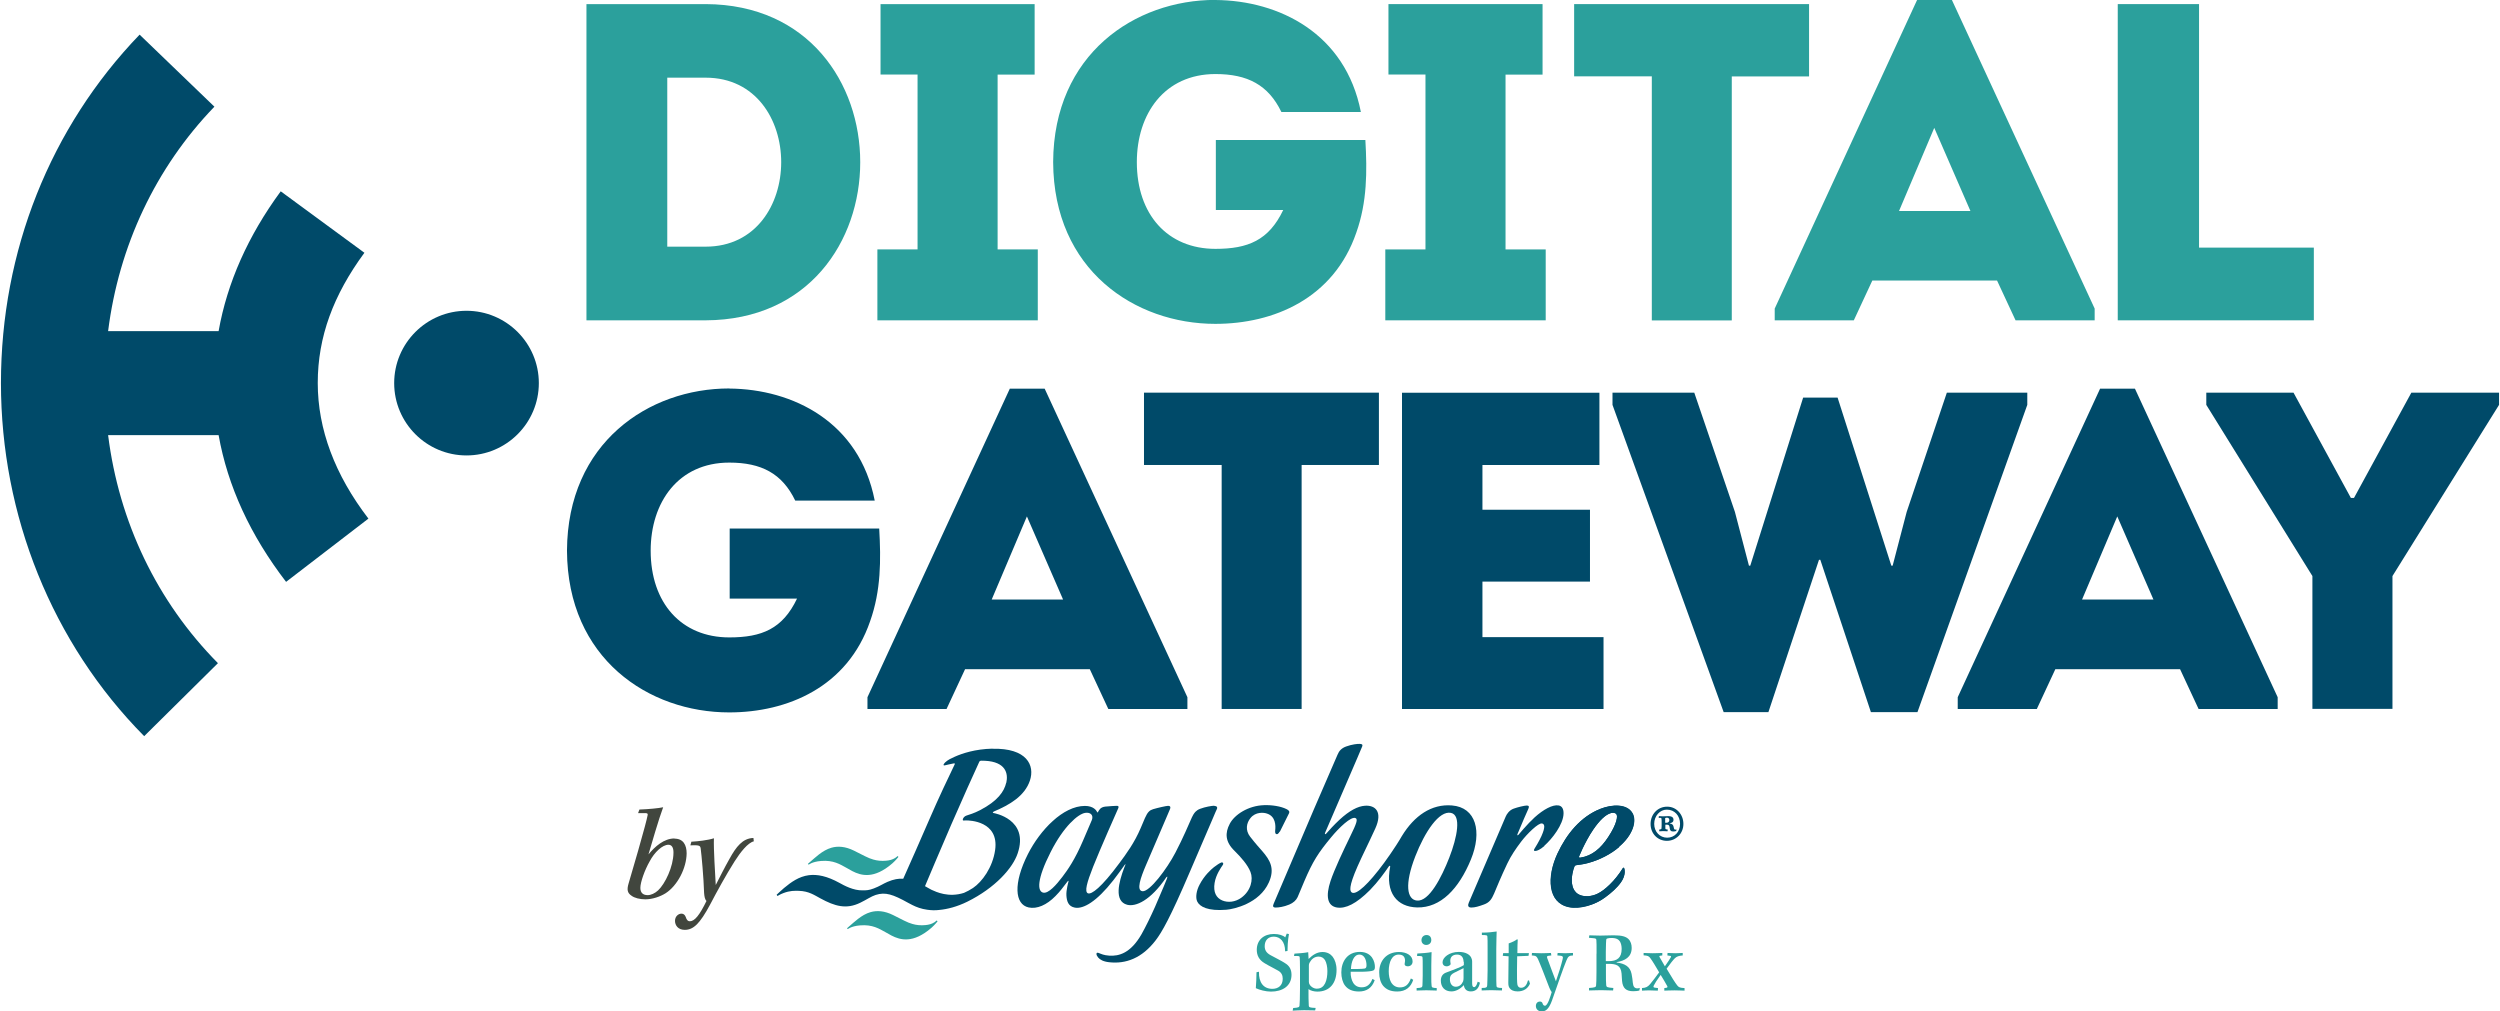<?xml version="1.0" encoding="UTF-8"?> <svg xmlns="http://www.w3.org/2000/svg" id="a" viewBox="0 0 262 106"><defs><style>.b{fill:#2ba09c;}.b,.c,.d{stroke-width:0px;}.c{fill:#41463e;}.d{fill:#004a69;}</style></defs><path class="b" d="M73.96,33.57h-12.5V.43h12.5c21.59.09,21.59,33.05,0,33.14ZM69.93,25.85h4.02c10.56,0,10.56-17.71,0-17.71h-4.02v17.71Z"></path><path class="b" d="M108.76,26.14v7.43h-16.81v-7.43h4.21V7.81h-3.88V.43h16.15v7.39h-3.88v18.32h4.21Z"></path><path class="b" d="M127.37,0c6.68.05,13.64,3.5,15.25,11.74h-8.33c-1.37-2.84-3.55-3.98-6.91-3.98-5.35,0-8.24,4.17-8.24,9.23,0,5.49,3.22,9.09,8.24,9.09,3.41,0,5.59-.9,7.1-4.07h-7.06v-7.34h15.67c.19,3.31.19,6.49-.95,9.71-2.37,6.91-8.67,9.56-14.77,9.56-8.43,0-16.95-5.63-17-16.95.05-11.32,8.57-17,17-17Z"></path><path class="b" d="M161.99,26.14v7.43h-16.81v-7.43h4.21V7.81h-3.88V.43h16.15v7.39h-3.88v18.32h4.21Z"></path><path class="b" d="M164.97,8V.43h24.62v7.58h-8.1v25.57h-8.38V8h-8.14Z"></path><path class="b" d="M209.29,29.4h-13.07l-1.94,4.17h-8.29v-1.23L200.91,0h3.65l14.96,32.34v1.23h-8.29l-1.94-4.17ZM202.71,13.4l-3.69,8.71h7.48l-3.79-8.71Z"></path><path class="b" d="M230.46,25.95h12.03v7.62h-20.55V.43h8.52v25.52Z"></path><path class="d" d="M76.42,40.72c6.68.05,13.64,3.5,15.25,11.74h-8.33c-1.37-2.84-3.55-3.98-6.91-3.98-5.35,0-8.24,4.17-8.24,9.23,0,5.49,3.22,9.09,8.24,9.09,3.41,0,5.59-.9,7.1-4.07h-7.06v-7.34h15.67c.19,3.31.19,6.49-.95,9.71-2.37,6.91-8.67,9.56-14.77,9.56-8.43,0-16.95-5.63-17-16.95.05-11.32,8.57-17,17-17Z"></path><path class="d" d="M114.21,70.13h-13.07l-1.94,4.17h-8.29v-1.23l14.92-32.34h3.65l14.96,32.34v1.23h-8.29l-1.94-4.17ZM107.62,54.12l-3.69,8.71h7.48l-3.79-8.71Z"></path><path class="d" d="M119.89,48.73v-7.58h24.62v7.58h-8.1v25.57h-8.38v-25.57h-8.14Z"></path><path class="d" d="M167.62,48.73h-12.26v4.69h11.27v7.53h-11.27v5.82h12.69v7.53h-21.12v-33.14h20.69v7.58Z"></path><path class="d" d="M192.58,41.67l5.63,17.61h.14l1.47-5.63,4.21-12.5h8.43v1.28l-11.51,32.2h-4.88l-5.3-15.96h-.14l-5.3,15.96h-4.69l-11.65-32.2v-1.28h8.57l4.26,12.5,1.47,5.63h.14l5.54-17.61h3.6Z"></path><path class="d" d="M228.47,70.13h-13.07l-1.94,4.17h-8.29v-1.23l14.92-32.34h3.65l14.96,32.34v1.23h-8.29l-1.94-4.17ZM221.89,54.12l-3.69,8.71h7.48l-3.79-8.71Z"></path><polygon class="d" points="250.73 74.29 242.34 74.29 242.34 60.37 231.22 42.43 231.22 41.15 240.36 41.15 246.37 52.18 246.7 52.18 252.71 41.15 261.9 41.15 261.9 42.43 250.73 60.37 250.73 74.29"></polygon><path class="c" d="M72.46,88.2l-.11.39c.9-.03,1.03.01,1.08.32.1.73.31,3.09.36,4.68.03.36.08.67.25.83-.72,1.48-1.24,2.13-1.75,2.13-.21,0-.33-.15-.43-.46-.08-.2-.22-.34-.44-.34-.32,0-.68.28-.68.76,0,.45.31.94,1.02.94.92,0,1.59-.66,2.66-2.65.71-1.36,1.67-3.11,2.56-4.52.63-.99,1.39-1.95,2.02-2.11l-.04-.35c-1.14.03-1.82.94-2.5,2.17-.56.99-1.02,1.92-1.45,2.76-.06-1.22-.24-3.79-.19-4.9-.64.21-1.66.32-2.34.36"></path><path class="c" d="M70.69,87.87c-1.11,0-2.04.84-2.73,1.67.28-.95,1.11-3.81,1.54-4.94-.43.1-1.57.21-2.49.24l-.14.38h.85c.15.03.18.07.15.22-.07.39-.39,1.6-.99,3.7-.38,1.29-.74,2.52-1.01,3.47-.18.62-.13.97.31,1.26.31.24.88.38,1.45.38.74,0,1.56-.28,2.13-.64,1.24-.8,2.18-2.62,2.2-4.17,0-.88-.35-1.55-1.27-1.55ZM68.97,93.31c-.33.31-.75.5-1.09.5h-.01c-.47,0-.76-.24-.76-.76,0-.6.46-1.88.97-2.77.51-.98,1.35-1.75,1.97-1.75.35,0,.54.29.53.84-.01,1.46-.88,3.26-1.61,3.94Z"></path><path class="b" d="M131.94,101.85c-.03,1.11.47,1.78,1.4,1.78.61,0,1.09-.34,1.09-1.06,0-.37-.14-.65-.47-.84-.26-.16-1-.52-1.42-.78-.6-.35-.83-.84-.83-1.41,0-1.03.74-1.66,1.79-1.66.53,0,.99.15,1.19.36l.16-.4.23.05c-.13.72-.15,1.44-.15,1.77l-.25.04c0-1.03-.53-1.54-1.19-1.54-.6,0-.95.4-.95,1,0,.4.17.7.61.94.68.37,1.16.6,1.49.82.46.26.71.65.71,1.24,0,1.19-.97,1.76-2.15,1.76-.56,0-1.21-.18-1.59-.36.05-.51.06-1.18.07-1.67l.25-.05Z"></path><path class="b" d="M135.53,105.64c.55-.04.64-.08.66-.26.02-.29.05-.78.05-1.83v-2c0-.71-.02-1.04-.03-1.21,0-.15-.1-.17-.6-.15l.05-.25c.45-.03,1-.06,1.44-.15.02.21.03.52.04.71.43-.43.89-.73,1.46-.73.48,0,.83.2,1.06.49.24.31.41.8.41,1.38,0,1.4-.72,2.28-2.01,2.28-.35,0-.72-.1-.93-.26,0,.77,0,1.23.03,1.69,0,.22.09.26.72.28l-.05.26c-.24,0-.61-.02-1.16-.02s-.95.04-1.2.05l.05-.26ZM138.03,103.61c.81,0,1.08-.88,1.08-1.84,0-.43-.09-.88-.25-1.15-.15-.23-.36-.37-.67-.37-.42,0-.73.25-.92.59-.06.1-.1.19-.1.36,0,.75,0,1.16,0,1.7,0,.12.03.2.08.28.17.28.47.44.78.44h0Z"></path><path class="b" d="M142.43,103.91c-.72,0-1.17-.23-1.47-.62-.25-.32-.39-.84-.39-1.38,0-1.14.64-2.15,1.94-2.15s1.59,1.06,1.58,1.59c0,.18-.05.31-.18.36-.15.07-.58.12-1.17.13-.31,0-.79,0-1.19,0-.02.46.1.89.26,1.15.19.31.48.48.89.48.54,0,.89-.27,1.13-.88l.24.13c-.29.84-.88,1.19-1.66,1.19M142.46,100.04c-.58,0-.85.75-.88,1.51h.7c.39,0,.62-.03.75-.05.12-.03.18-.13.18-.33,0-.46-.17-1.13-.74-1.13h0Z"></path><path class="b" d="M148.11,102.67c-.24.77-.78,1.24-1.68,1.24-.68,0-1.13-.2-1.47-.59-.27-.33-.42-.81-.42-1.42,0-1.18.74-2.13,2.07-2.13.83,0,1.43.38,1.43.99,0,.35-.25.51-.51.51-.09,0-.19-.03-.25-.07-.05-.05-.09-.12-.07-.21,0-.09.04-.19.04-.29,0-.41-.19-.66-.67-.66-.69,0-1.04.76-1.04,1.74,0,.45.08.86.24,1.15.21.36.52.55.93.55.59,0,.91-.3,1.15-.94l.24.14Z"></path><path class="b" d="M150.56,103.81c-.28,0-.63-.03-1.09-.03s-.73.03-1.01.03v-.26c.52-.02.59-.08.61-.25,0-.17.03-.53.03-1.06v-.99c0-.46,0-.78-.02-.92-.02-.13-.1-.15-.57-.14l.02-.26c.45-.03,1.06-.06,1.5-.15,0,.22-.03.7-.03,1.42v1.05c0,.56,0,.85.03,1.04,0,.2.09.24.54.26v.26ZM149.5,97.99c.32,0,.5.21.5.53s-.24.51-.54.51c-.26,0-.49-.19-.49-.5s.22-.54.53-.54h0Z"></path><path class="b" d="M153.38,100.8c0-.4-.18-.76-.67-.76s-.72.26-.72.65c0,.1.02.2.03.27.02.08-.02.16-.08.2-.08.06-.21.11-.33.11-.22,0-.43-.12-.43-.43,0-.48.68-1.08,1.7-1.08.8,0,1.14.33,1.27.53.07.12.13.31.13.47v2.3c0,.33.1.39.21.39.13,0,.28-.19.37-.57l.24.1c-.13.68-.5.92-.96.92s-.68-.27-.73-.66c-.4.43-.86.66-1.3.66-.71,0-1.11-.47-1.11-1.13,0-.38.15-.68.51-.83.63-.26,1.53-.54,1.9-.8v-.35ZM151.95,102.64c0,.41.21.77.61.77s.63-.25.77-.56c.04-.1.05-.25.05-.38v-1.01c-.23.13-.68.32-.99.49-.26.14-.44.28-.44.68h0Z"></path><path class="b" d="M155.32,97.74c.59,0,1.12-.06,1.53-.12,0,.33-.04.91-.04,1.83v2.29c0,.93,0,1.32.02,1.54,0,.21.11.25.59.26l-.02.26c-.33,0-.76-.03-1.13-.03-.43,0-.75.03-.99.03v-.26c.5,0,.57-.07.58-.29,0-.17.04-.78.04-1.56v-2.27c0-.75,0-1.01-.02-1.25,0-.15-.07-.18-.58-.18v-.26Z"></path><path class="b" d="M160.23,99.89l-.04.28-1.19.05c0,.32-.02.73-.02,1.43,0,.79,0,1.26.04,1.52.04.22.17.35.38.35.41,0,.62-.34.73-.77h.11l.1.34c-.22.52-.68.81-1.29.81-.41,0-.69-.13-.83-.33-.11-.14-.15-.31-.15-.57,0-.71.03-2.08.03-2.78l-.61-.05.04-.28h.58v-1.02c.38-.13.72-.3.87-.43l.08.03c-.02.24-.04.94-.04,1.42h1.21Z"></path><path class="b" d="M160.55,99.87c.25,0,.57.03.97.03.36,0,.77-.02,1.02-.03l.04.26-.31.04c-.14.02-.16.07-.13.21.28.81.77,2.03.92,2.46.24-.67.59-1.81.71-2.34.06-.25,0-.31-.24-.34l-.32-.03.03-.26c.22,0,.53.03.79.03.24,0,.53-.03.82-.03v.26c-.4.02-.51.09-.69.53-.34.82-.95,2.59-1.39,3.85-.33,1.01-.64,1.49-1.19,1.49-.38,0-.62-.25-.62-.57s.21-.47.42-.47c.14,0,.24.07.27.17.05.17.13.27.26.27.3,0,.58-1.02.71-1.43-.07-.08-.17-.26-.25-.46-.41-1.08-.97-2.52-1.19-3-.14-.28-.22-.34-.45-.36l-.2-.02.02-.26Z"></path><path class="b" d="M167.32,99.95c0-.87,0-1.21-.02-1.41,0-.13-.05-.19-.24-.21l-.54-.05.04-.26c.2,0,.71.03,1.14.03s.94-.03,1.41-.03c.89,0,1.28.14,1.54.38.26.25.35.6.35.94,0,.98-.73,1.35-1.58,1.49v.04c.87.11,1.42.43,1.57,1.2.06.27.1.63.13.93.04.4.18.58.48.58.07,0,.19-.02.25-.05l-.04.27c-.12.05-.42.08-.64.08-.75,0-1.11-.31-1.18-1.09-.02-.26-.04-.5-.05-.76-.08-.85-.53-1.02-1.38-1.02h-.26v.9c0,.72,0,1.06.03,1.32.02.23.1.26.75.31l-.03.26c-.32,0-.87-.03-1.26-.03-.49,0-.93.03-1.26.03v-.26c.6-.04.73-.08.74-.27.02-.21.04-.59.04-1.44v-1.89ZM168.31,100.73h.26c.91,0,1.38-.35,1.38-1.29,0-.31-.07-.59-.18-.77-.14-.21-.36-.37-.89-.37-.17,0-.33.02-.42.05-.08.02-.12.06-.13.16,0,.11-.04.43-.04,1.23v.99Z"></path><path class="b" d="M172.24,99.87c.19,0,.59.03.95.03s.67-.02,1.02-.03v.26s-.21.03-.21.03c-.13.02-.12.07-.06.17.17.31.38.66.54.94.29-.42.52-.76.62-.94.06-.12.02-.15-.11-.16l-.25-.04.02-.26c.22,0,.52.03.81.03s.59-.03.78-.03v.26c-.42.04-.61.1-.82.29-.2.2-.49.57-.87,1.1.52.88.93,1.53,1.12,1.76.15.19.29.25.76.27v.27c-.2,0-.61-.03-1.05-.03-.39,0-.76.02-1.07.03v-.27s.22-.03.22-.03c.13-.03.13-.1.08-.19-.16-.3-.43-.75-.68-1.16-.43.59-.59.86-.72,1.11-.07.15-.05.21.12.23l.32.04-.02.27c-.29,0-.64-.03-.93-.03-.32,0-.56.03-.73.03v-.27c.43-.03.6-.13.84-.4.23-.26.63-.8.96-1.25-.34-.57-.63-1.08-.9-1.45-.17-.26-.3-.3-.73-.33v-.26Z"></path><path class="d" d="M111.31,91.93c-.6.79-1.43,1.74-1.98,1.62-.62-.13-.69-1.37.78-4.26,1.36-2.69,2.87-3.98,3.61-4.1.56-.09.9.23.71.74-.13.33-.35.81-.92,2.15-.86,2.01-1.59,3.05-2.19,3.84M127.25,84.44c-.23,0-.95.12-1.47.32-.47.17-.65.51-.65.51,0,0-.11.14-.22.39-.33.74-.92,2.15-1.73,3.7-.88,1.69-2.7,4.12-3.45,4.04-.67-.07-.2-1.41.37-2.74.84-1.96,2.09-4.87,2.09-4.87.3-.69.41-.96.41-.96.13-.29,0-.38-.18-.38s-1.11.21-1.57.35c-.35.11-.57.27-.86.93-.12.27-.2.45-.45,1.06-.65,1.52-1.48,2.66-2.24,3.68-1.89,2.56-2.91,3.29-3.28,3.15-.39-.15-.11-1.14.54-2.79.68-1.72,2.53-5.91,2.63-6.12.08-.18.03-.26-.14-.26s-.81.04-1.21.08c-.53.06-.65.36-.77.57-.07.11-.09,0-.09,0-.08-.17-.39-.64-1.28-.64-2.3,0-4.7,2.54-5.97,5.04-1.56,3.08-1.39,5.28.07,5.6.87.19,1.89-.25,2.81-1.19.54-.55.72-.83,1.28-1.55,0,0,.14-.15.08.06,0,0-.25.87-.21,1.44.04.58.19,1.13.89,1.26.88.16,2.26-.61,4.03-2.87.35-.45.9-1.2,1.18-1.6.12-.17.1-.06.06.04-.04.08-.07.16-.1.24-.58,1.52-1.09,3.52.31,3.89.88.23,2.44-.43,4.1-2.88,0,0,.19-.21.07.13,0,0-.56,1.4-1.25,2.96-.45,1.01-.97,2.08-1.42,2.88-1.14,1.98-2.36,2.31-3.38,2.24-.58-.04-.82-.17-1.11-.28-.17-.07-.24,0-.23.12,0,.09.07.23.18.36.19.22.52.42,1.14.49,1.74.2,3.44-.41,4.88-2.29.66-.86,1.53-2.37,3.59-7.19,1.06-2.47,2.35-5.47,2.35-5.47.27-.66.47-1.08.47-1.08.11-.22-.02-.35-.25-.35"></path><path class="d" d="M134.1,87.16c-.13.22-.22.28-.32.26-.11-.02-.17-.14-.14-.4.06-.5.05-1.47-.87-1.76-.34-.12-1.18-.19-1.71.46-.44.53-.57,1.29-.05,1.96.63.81.96,1.15,1.26,1.5.85.98,1.35,1.85.71,3.29-.99,2.22-3.66,2.8-4.45,2.87-1.95.16-2.8-.32-3.06-.86-.2-.42-.09-1.15.25-1.78.5-.96,1.19-1.57,1.5-1.82.25-.2.62-.44.77-.49.15-.05.28.08.15.27-.17.25-.71,1-.85,1.87-.16.98.18,1.58.81,1.84.58.24,1.34.18,1.99-.29,1.01-.73,1.27-1.92.96-2.7-.29-.74-.97-1.52-1.68-2.22-.98-.95-1-1.87-.49-2.83.5-.96,1.94-1.9,3.59-1.95.81-.03,1.76.11,2.37.42.21.11.35.23.24.45-.19.35-.81,1.66-.95,1.91"></path><path class="d" d="M161.85,88.66c-.47.41-.77.51-.93.52-.24.02-.16-.15-.09-.26.07-.11.46-.74.71-1.29.45-1.01.32-1.27.07-1.33-.38-.1-1.6,1.12-2.19,1.9-.59.78-1.07,1.49-1.45,2.29-.64,1.34-1.15,2.58-1.39,3.16-.25.57-.47.93-1.06,1.14-.55.2-.94.32-1.33.32s-.36-.27-.26-.51c.1-.23,3.41-7.95,3.87-9.03.11-.26.38-.66.82-.82.43-.16,1.17-.33,1.37-.33s.31.06.18.35c-.16.36-.69,1.54-1.15,2.67,0,0-.03.19.11.05,0,0,.96-1.16,1.7-1.83.92-.83,1.89-1.36,2.51-1.25.36.06.53.37.52.85-.02,1.15-1.21,2.67-2.02,3.38"></path><path class="d" d="M168.8,85.22c-.51.14-1.15.72-1.83,1.72-.46.67-.85,1.43-1.11,1.97-.15.32-.3.69-.36.81-.06.14,0,.18.12.16,1.22-.18,2.14-.97,2.92-2.16.93-1.41,1.02-2.23.84-2.41-.16-.18-.46-.13-.59-.09M169.69,88.76c-.86.75-2.08,1.37-3.24,1.68-.51.15-1.08.2-1.18.22-.19.02-.22.06-.27.16-.26.6-.88,3.19,1.44,3.11.65-.07,1.26-.25,2.28-1.24.43-.42.89-.97,1.35-1.7,0,0,.11-.14.16.08,0,0,.2.61-.36,1.4-.41.58-1.01,1.11-1.64,1.57-1.08.83-2.7,1.27-3.81,1.04-2.24-.45-2.35-3.15-1.21-5.62.96-2.06,2.43-3.86,4.49-4.68,1.23-.49,2.8-.55,3.37.46.45.77.1,2.24-1.42,3.52"></path><path class="b" d="M94.15,89.8l-.08-.09s-.07.08-.25.2c-.28.18-.6.26-.94.29-.51.05-.95,0-1.36-.12-.53-.14-1.11-.48-2.02-.93-.91-.45-1.69-.5-2.36-.31-.49.14-.91.4-1.32.71-.34.26-.65.55-.98.83l-.17.15.07.09s.14-.09.27-.15c.2-.09.54-.2,1.03-.24,1.3-.11,2.01.36,2.67.72.72.4,1.83,1.2,3.47.43.38-.18.83-.45,1.35-.91.38-.34.63-.67.63-.67"></path><path class="b" d="M98.25,96.55l-.08-.09s-.07.08-.25.2c-.28.18-.6.26-.94.29-.51.05-.95,0-1.36-.12-.53-.14-1.11-.48-2.02-.93-.91-.45-1.69-.5-2.36-.31-.49.14-.91.4-1.32.71-.34.26-.65.55-.98.83l-.17.15.07.09s.14-.09.27-.15c.2-.09.54-.2,1.03-.24,1.3-.11,2.01.36,2.67.72.72.4,1.83,1.2,3.47.43.38-.18.83-.45,1.35-.91.38-.34.63-.67.63-.67"></path><path class="d" d="M103.99,78.46c-1.78.04-3.13.49-3.92.84-.5.22-.69.34-.8.42-.14.09-.31.26-.37.38-.04.08-.02.15.16.1.17-.04.67-.16.92-.2.12-.02.09.08.06.13-.53,1.09-1.7,3.55-2.66,5.78-.9,2.09-2.02,4.61-2.72,6.18-.48-.03-1,.05-1.65.33-.47.2-.8.45-1.44.69-.51.2-.82.2-1.15.2-.99.03-1.97-.52-2.44-.78-1.31-.72-2.32-.92-3.21-.81-1.05.14-1.85.72-2.61,1.35-.26.22-.77.7-.77.7l.09.13s.31-.19.61-.3c.7-.27,1.19-.25,1.63-.24,1.05.03,1.64.46,2.26.79,1.52.83,2.71,1.17,4.17.46.68-.33,1.15-.67,1.62-.82,1.02-.33,1.81-.06,3.41.83.12.07.26.14.42.22.43.22.96.42,1.57.5.41.06.84.08,1.29.02.83-.08,1.83-.33,2.91-.86,2.95-1.46,4.77-3.54,5.28-5.06,1.23-3.61-2.51-4.23-2.51-4.23-.22-.06.03-.17.03-.17,1.64-.69,3.21-1.61,3.76-3.22.55-1.62-.32-3.44-3.94-3.35M105.45,82.03c-.21.92-.89,1.91-2.73,2.87-.63.33-1.16.48-1.43.57-.19.06-.39.24-.39.46,0,.09.13.06.32.05.36-.01,3.5.06,3.07,3.1-.26,1.84-1.38,3.35-2.32,3.98-.31.21-.63.37-.94.51-1.61.52-2.91-.09-3.41-.32-.13-.06-.37-.21-.68-.38.43-1.04,1.41-3.33,2.75-6.45,1.09-2.52,2.4-5.41,2.95-6.61.03-.05.09-.08.17-.09.11,0,.27,0,.42.01,2.17.11,2.45,1.32,2.23,2.31"></path><path class="d" d="M151.88,89.89c-.81,2.07-2.11,4.61-3.38,4.49-1.06-.1-1.32-1.7-.18-4.63,1-2.57,2.49-4.82,3.74-4.56,1.1.23.67,2.52-.18,4.7M152.15,84.41c-2.12-.17-3.92,1.06-5.23,3.2-.72,1.26-1.86,2.81-1.86,2.81-1.67,2.27-2.89,3.36-3.36,3.13-.25-.12-.39-.57.57-2.75.52-1.18,1.07-2.24,1.86-3.97.81-1.78-.02-2.46-1.07-2.39-.77.05-1.65.52-2.68,1.47-.55.51-1.16,1.18-1.37,1.43-.12.14-.22.11-.12-.11.08-.17,3.36-7.8,3.36-7.8.3-.69.39-.91.5-1.18.11-.26-.07-.28-.25-.29-.18-.02-.83.05-1.42.27-.47.17-.74.45-.9.85-.17.4-2.46,5.68-2.46,5.68,0,0-4.17,9.77-4.24,9.95-.1.24-.1.4.21.4s.85-.07,1.42-.31c.42-.17.73-.45.88-.78.16-.34.36-.88.69-1.64.91-2.13,1.47-3,2.84-4.65.77-.94,2.09-2.23,2.55-1.99.24.12.12.52-.57,1.92-.71,1.46-1.65,3.44-2.06,4.67-.52,1.57-.35,2.62.69,2.78.89.13,2-.38,3.45-1.84.84-.86,1.51-1.8,1.97-2.47.08-.11.16-.08.14.04-.53,2.72.71,4.21,2.83,4.26,2.47.05,4.37-1.96,5.63-5.02,1.2-2.92.55-5.47-1.99-5.67"></path><path class="d" d="M168.8,85.22c-.51.14-1.15.72-1.83,1.72-.46.67-.85,1.43-1.11,1.97-.15.32-.31.69-.36.81-.06.14,0,.18.13.16,1.22-.18,2.14-.97,2.92-2.16.93-1.41,1.02-2.23.84-2.41-.16-.18-.46-.13-.59-.1M169.69,88.76c-.86.75-2.08,1.37-3.24,1.68-.51.15-1.08.2-1.18.22-.19.02-.22.06-.27.16-.26.6-.88,3.19,1.44,3.1.66-.07,1.26-.25,2.28-1.24.43-.42.9-.97,1.36-1.71,0,0,.11-.14.16.08,0,0,.2.61-.35,1.4-.41.58-1.01,1.11-1.64,1.57-1.09.83-2.71,1.27-3.81,1.04-2.24-.45-2.35-3.15-1.2-5.62.96-2.06,2.43-3.86,4.49-4.68,1.23-.49,2.8-.55,3.37.46.45.77.1,2.24-1.42,3.52"></path><path class="d" d="M174.94,85.97c0,.13-.1.23-.23.25h-.2v-.48s.08-.05.17-.05c.18,0,.27.1.27.27v.02ZM173.83,85.71h.22s.07.03.07.07c.02.08.02.27.02.5,0,.22,0,.45-.02.57-.02.03-.07.07-.13.07l-.1.02v.18c.12,0,.3-.02.42-.02.17,0,.37.02.45.02l.02-.18-.17-.03s-.07-.02-.08-.08v-.4c.08,0,.15-.02.21,0,.12,0,.2.08.22.2.02.05.02.12.03.18.02.18.1.33.35.33.13,0,.22-.02.33-.05l.02-.17s-.08.03-.12.03c-.08,0-.13-.07-.15-.18-.02-.08-.03-.18-.07-.25-.03-.08-.13-.2-.37-.22v-.02c.25-.05.4-.13.4-.37,0-.22-.13-.38-.55-.38-.25,0-.43.02-.56.02-.12,0-.35-.02-.42-.02l-.02.18ZM174.69,84.85c.81,0,1.38.64,1.38,1.49s-.58,1.45-1.35,1.45-1.36-.62-1.36-1.45.6-1.49,1.31-1.49h.02ZM174.71,84.54c-.98,0-1.73.79-1.73,1.81s.75,1.77,1.71,1.77,1.73-.77,1.73-1.77-.73-1.81-1.69-1.81h-.02Z"></path><path class="d" d="M29.98,60.98l8.63-6.63c-3.52-4.59-5.31-9.37-5.31-14.21s1.64-9.23,4.89-13.65l-8.77-6.44c-3.43,4.67-5.61,9.58-6.51,14.65h-11.58c1.12-8.91,4.97-17.12,11.14-23.52l-7.84-7.55C5.26,13.37.1,26.33.1,40.15s5.33,27.22,15.01,37l7.73-7.65c-6.39-6.46-10.37-14.8-11.51-23.9h11.58c.95,5.34,3.32,10.5,7.08,15.39Z"></path><path class="d" d="M48.89,47.73c-4.18,0-7.58-3.4-7.58-7.58s3.4-7.58,7.58-7.58,7.58,3.4,7.58,7.58-3.4,7.58-7.58,7.58Z"></path></svg> 